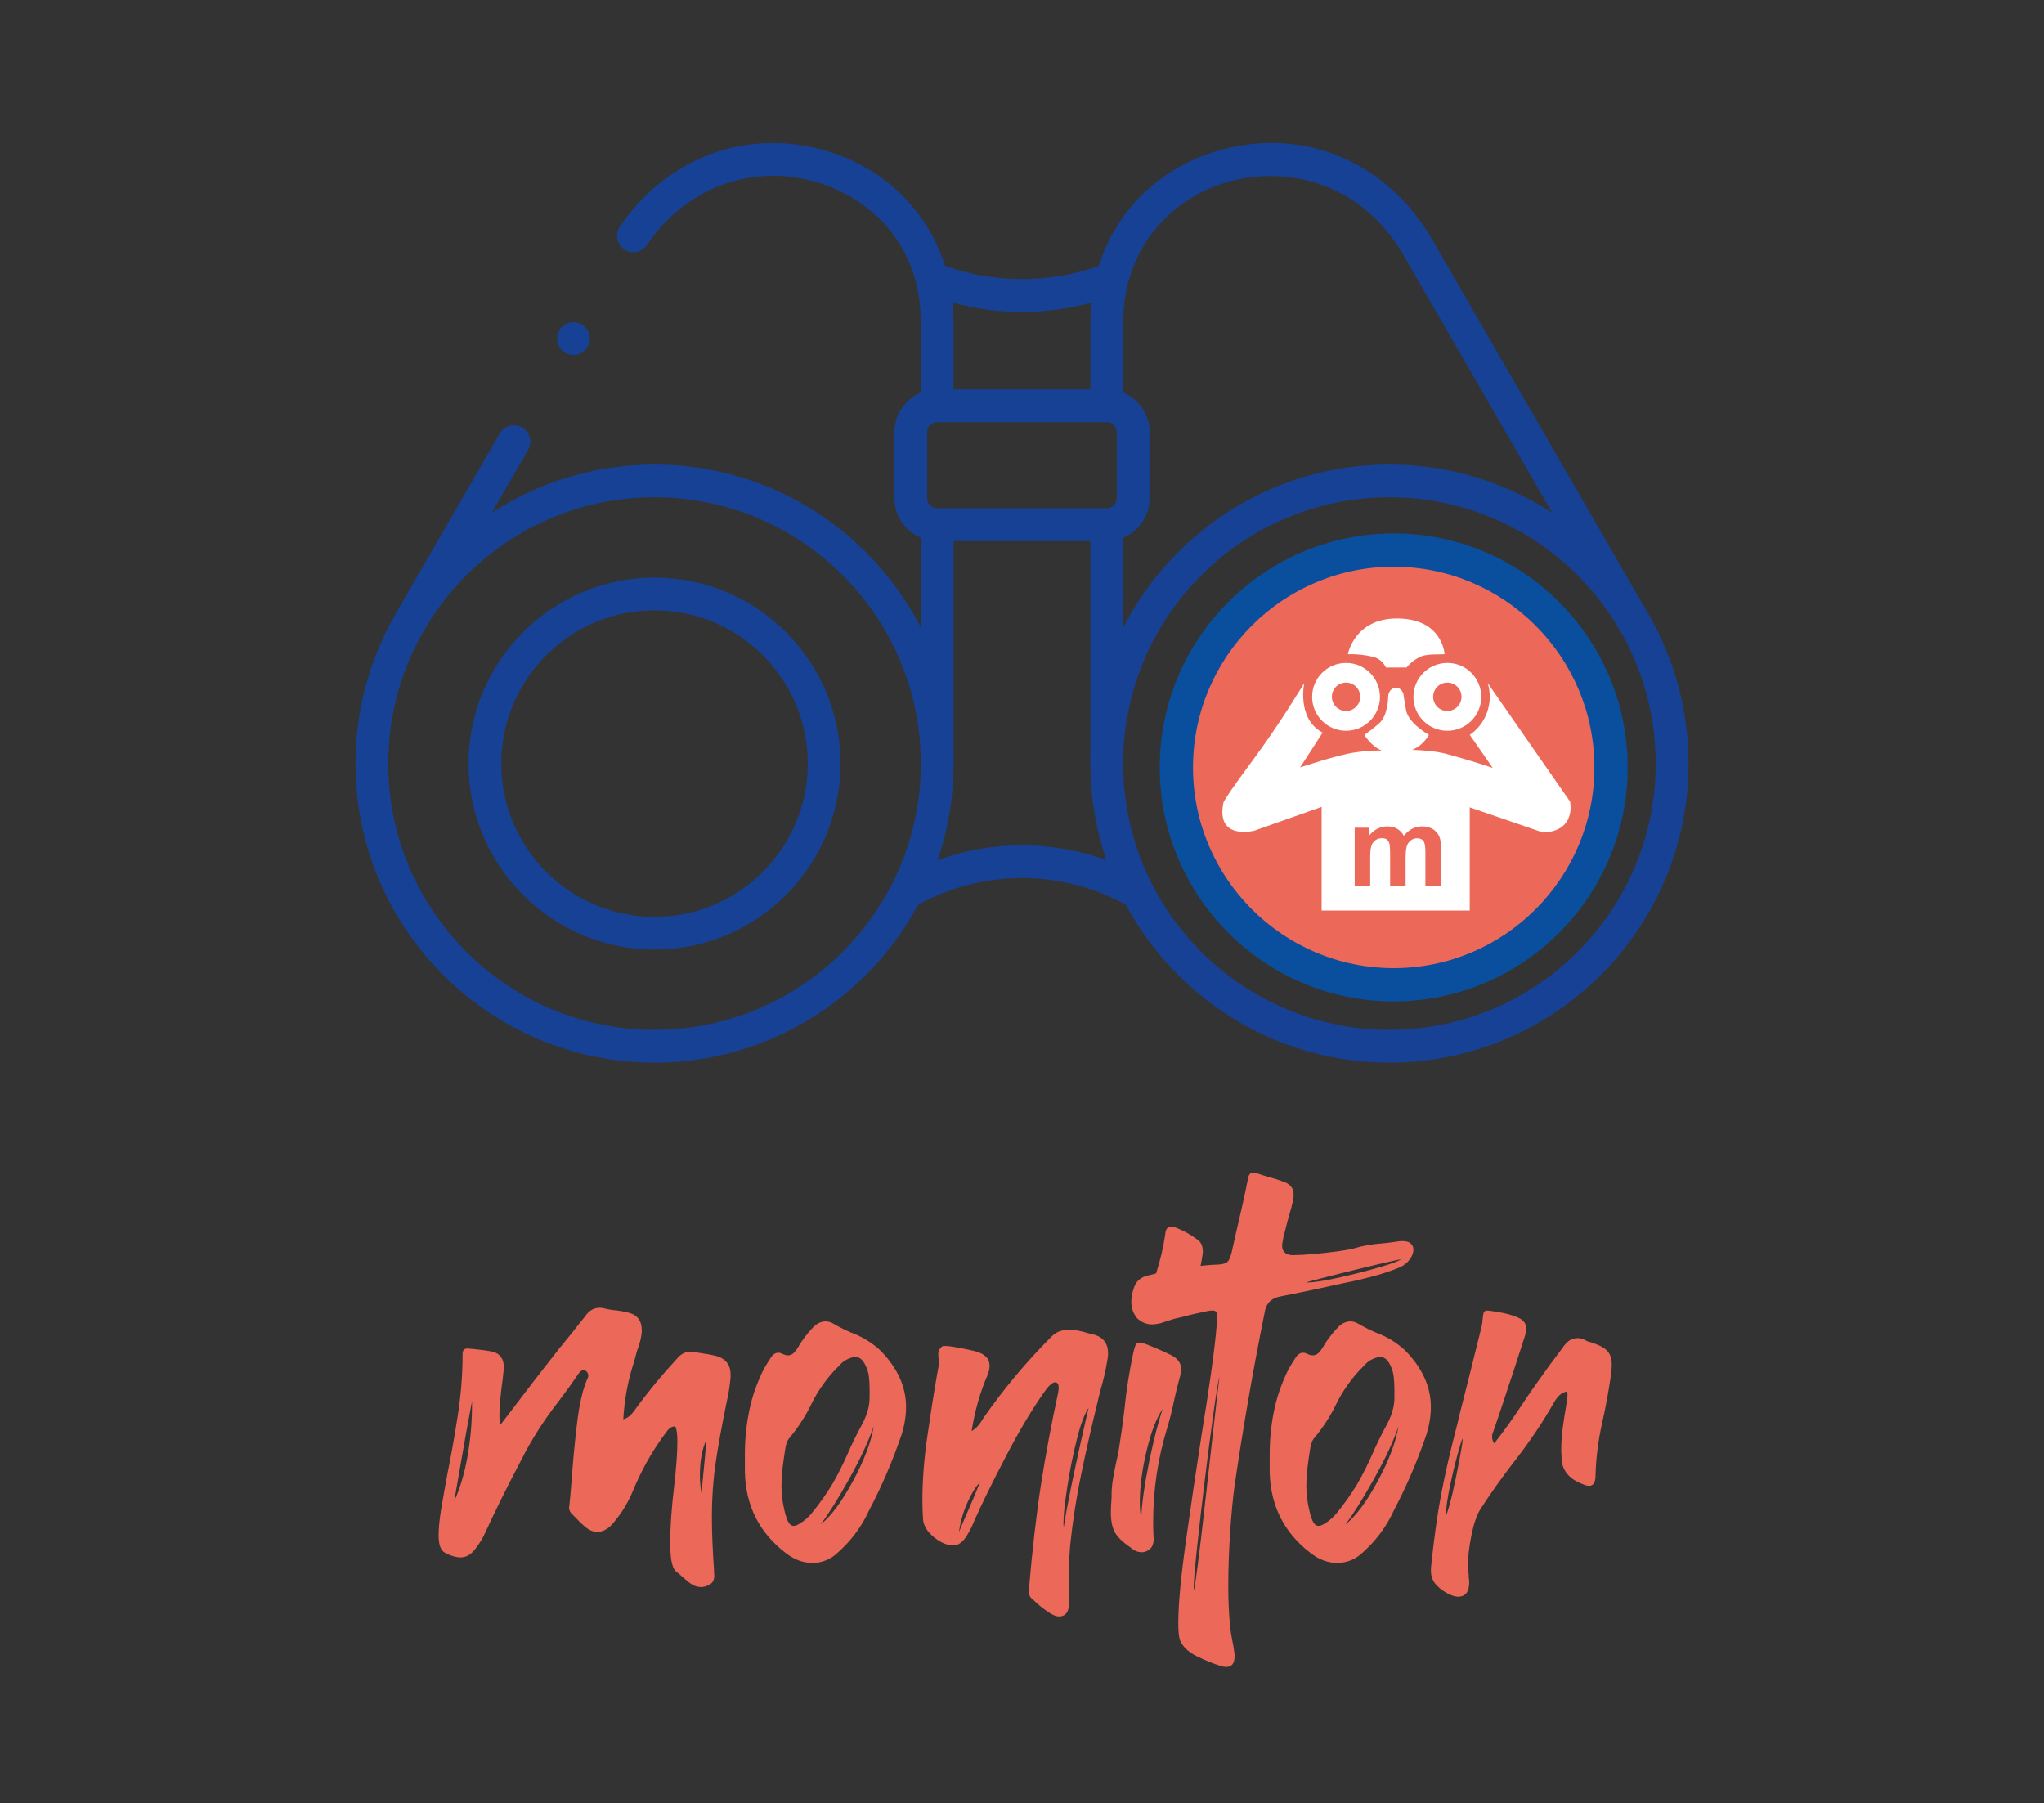 <?xml version="1.0" encoding="UTF-8"?>
<svg id="Livello_1" xmlns="http://www.w3.org/2000/svg" viewBox="0 0 314 277">
  <rect x="0" y="0" width="314" height="277" fill="#333333" stroke="none"/>
  <defs>
    <style>
      .cls-1 {
        fill: #0a4f9e;
      }

      .cls-2 {
        fill: #ec6959;
      }

      .cls-3 {
        fill: #fff;
      }

      .cls-4 {
        fill: #164194;
      }
    </style>
  </defs>
  <g>
    <g id="g2259">
      <g id="g2261">
        <g id="g2263">
          <g id="g2269">
            <g id="path2271">
              <path class="cls-4" d="M100.55,163.23c-25.33,0-45.94-20.61-45.94-45.94s20.61-45.94,45.94-45.94,45.94,20.61,45.94,45.94-20.61,45.94-45.94,45.94ZM100.55,76.38c-22.56,0-40.9,18.35-40.9,40.91s18.35,40.9,40.9,40.9,40.91-18.35,40.91-40.9-18.35-40.91-40.91-40.91Z"/>
            </g>
          </g>
          <g id="g2273">
            <g id="path2275">
              <path class="cls-4" d="M100.55,145.86c-15.75,0-28.57-12.82-28.57-28.57s12.82-28.57,28.57-28.57,28.57,12.82,28.57,28.57-12.82,28.57-28.57,28.57ZM100.55,93.75c-12.98,0-23.54,10.56-23.54,23.54s10.56,23.54,23.54,23.54,23.54-10.56,23.54-23.54-10.56-23.54-23.54-23.54Z"/>
            </g>
          </g>
          <g id="g2277">
            <g id="path2279">
              <path class="cls-4" d="M143.97,119.8c-1.39,0-2.52-1.13-2.52-2.52v-36.31c0-1.39,1.13-2.52,2.52-2.52s2.52,1.13,2.52,2.52v36.31c0,1.39-1.13,2.52-2.52,2.52ZM62.94,98.09c-.43,0-.86-.11-1.26-.34-1.2-.69-1.62-2.23-.92-3.44l16.02-27.74c.69-1.2,2.23-1.62,3.44-.92,1.2.69,1.62,2.23.92,3.44l-16.02,27.74c-.47.81-1.31,1.26-2.18,1.26ZM143.97,64.16c-1.39,0-2.52-1.13-2.52-2.52v-12.17c0-12.24-8.14-19.09-15.75-21.42-10.01-3.06-20.34.7-26.31,9.58-.78,1.15-2.34,1.46-3.49.68-1.15-.78-1.46-2.34-.68-3.49,7.24-10.75,19.79-15.3,31.96-11.58,11.73,3.58,19.31,13.88,19.31,26.23v12.17c0,1.39-1.13,2.52-2.52,2.52Z"/>
            </g>
          </g>
          <g id="g2281">
            <g id="path2283">
              <path class="cls-4" d="M213.45,163.23c-25.33,0-45.94-20.61-45.94-45.94s20.61-45.94,45.94-45.94,45.94,20.61,45.94,45.94-20.61,45.94-45.94,45.94ZM213.45,76.38c-22.56,0-40.91,18.35-40.91,40.91s18.35,40.9,40.91,40.9,40.9-18.35,40.9-40.9-18.35-40.91-40.9-40.91Z"/>
            </g>
          </g>
          <g id="g2285">
            <g id="path2287">
              <path class="cls-4" d="M213.45,145.86c-15.75,0-28.57-12.82-28.57-28.57s12.82-28.57,28.57-28.57,28.57,12.82,28.57,28.57-12.82,28.57-28.57,28.57ZM213.45,93.75c-12.98,0-23.54,10.56-23.54,23.54s10.56,23.54,23.54,23.54,23.54-10.56,23.54-23.54-10.56-23.54-23.54-23.54Z"/>
            </g>
          </g>
          <g id="g2289">
            <g id="path2291">
              <path class="cls-4" d="M170.03,119.8c-1.39,0-2.52-1.13-2.52-2.52v-36.08c0-1.39,1.13-2.52,2.52-2.52s2.52,1.13,2.52,2.52v36.08c0,1.39-1.13,2.52-2.52,2.52ZM251.06,98.09c-.87,0-1.72-.45-2.18-1.26l-33.21-57.52c-6.87-11.9-18.61-13.63-26.58-11.49-10.05,2.69-16.54,11.19-16.54,21.65v11.94c0,1.39-1.13,2.52-2.52,2.52s-2.52-1.13-2.52-2.52v-11.94c0-12.8,7.96-23.21,20.27-26.51,12.76-3.42,25.41,2.01,32.24,13.84l33.21,57.52c.69,1.2.28,2.74-.92,3.44-.4.23-.83.34-1.26.34Z"/>
            </g>
          </g>
          <g id="g2293">
            <g id="path2295">
              <path class="cls-4" d="M174.18,139.3c-.41,0-.83-.1-1.22-.32-4.86-2.69-10.38-4.11-15.96-4.11s-11.1,1.42-15.96,4.11c-1.21.67-2.75.23-3.42-.98-.67-1.22-.23-2.75.98-3.42,5.6-3.1,11.96-4.74,18.4-4.74s12.8,1.64,18.4,4.74c1.22.67,1.66,2.2.98,3.42-.46.83-1.32,1.3-2.2,1.3Z"/>
            </g>
          </g>
          <g id="g2297">
            <g id="path2299">
              <path class="cls-4" d="M157,47.91c-5.04,0-9.95-.92-14.61-2.74-1.29-.51-1.94-1.96-1.43-3.26.5-1.3,1.96-1.93,3.26-1.43,8.15,3.18,17.42,3.18,25.57,0,1.3-.5,2.75.14,3.26,1.43.5,1.3-.14,2.75-1.43,3.26-4.66,1.82-9.57,2.74-14.61,2.74Z"/>
            </g>
          </g>
          <g id="g2301">
            <g id="path2303">
              <path class="cls-4" d="M170.03,83.11h-26.05c-3.63,0-6.58-2.95-6.58-6.58v-10.15c0-3.63,2.95-6.58,6.58-6.58h26.05c3.63,0,6.58,2.95,6.58,6.58v10.15c0,3.63-2.95,6.58-6.58,6.58ZM143.97,64.84c-.84,0-1.54.71-1.54,1.54v10.15c0,.84.71,1.54,1.54,1.54h26.05c.84,0,1.54-.71,1.54-1.54v-10.15c0-.84-.71-1.54-1.54-1.54h-26.05Z"/>
            </g>
          </g>
          <g id="g2305">
            <g id="path2307">
              <path class="cls-4" d="M88.1,54.53c-1.39,0-2.52-1.13-2.52-2.52s1.13-2.52,2.51-2.52h0c1.39,0,2.52,1.13,2.52,2.52s-1.13,2.52-2.52,2.52Z"/>
            </g>
          </g>
        </g>
      </g>
    </g>
    <g id="Livello_3">
      <g id="Ellisse_12">
        <circle class="cls-2" cx="214.1" cy="117.88" r="33.38"/>
        <path class="cls-1" d="M214.1,153.82c-19.82,0-35.94-16.12-35.94-35.94s16.12-35.94,35.94-35.94,35.94,16.12,35.94,35.94-16.12,35.94-35.94,35.94ZM214.1,87.05c-17,0-30.83,13.83-30.83,30.83s13.83,30.83,30.83,30.83,30.83-13.83,30.83-30.83-13.83-30.83-30.83-30.83Z"/>
      </g>
      <path class="cls-3" d="M212.91,102.53h3.17c.63-.78,1.46-1.39,2.39-1.76,1.06-.35,2.75-.21,3.24-.28h.21s-.28-5.49-7.32-5.49c-6.55,0-7.54,5.49-7.54,5.49,1.33-.04,2.65.1,3.94.42.84.23,1.54.82,1.9,1.62ZM206.78,112.25c2.88,0,5.21-2.33,5.21-5.21,0-2.87-2.32-5.21-5.19-5.21h-.02c-2.88,0-5.21,2.33-5.21,5.21s2.33,5.21,5.21,5.21ZM206.78,104.85c1.21,0,2.18.98,2.18,2.18,0,1.2-.98,2.18-2.18,2.18-1.21,0-2.18-.98-2.18-2.18s.98-2.18,2.18-2.18ZM217.13,107.04c0,2.88,2.33,5.21,5.21,5.21s5.21-2.33,5.21-5.21c0-2.87-2.32-5.21-5.19-5.21h-.02c-2.88,0-5.21,2.33-5.21,5.21ZM222.34,104.85c1.21,0,2.18.98,2.18,2.18,0,1.2-.98,2.18-2.18,2.18-1.21,0-2.18-.98-2.18-2.18s.98-2.18,2.18-2.18ZM241.22,123.16l-12.68-18.24c.92,2.97-.19,6.19-2.75,7.96l3.52,5.07s-3.1-1.06-6.97-2.11c-1.6-.44-3.59-.61-5.39-.66.94-.39,1.85-1.1,2.57-2.3,0,0-3.17-1.76-3.52-3.8l-.35-2.04c0-.78-.54-1.41-1.2-1.41s-1.2.63-1.2,1.41c0,0,0,2.89-1.41,4.09-.72.63-1.47,1.21-2.25,1.76,0,0,1.13,1.82,2.67,2.39-1.34-.01-2.68.08-4.01.28-2.68.35-8.52,2.32-8.52,2.32l3.45-5.35c-4.01-2.11-2.82-7.61-2.82-7.61,0,0-3.66,6.13-7.89,11.83-4.23,5.7-4.51,6.48-4.51,6.48-1.27,5.92,4.72,4.37,4.72,4.37l10.35-3.66v15.92h22.75v-15.85l11.27,3.87c5.14-.21,4.15-4.72,4.15-4.72ZM221.35,136.15h-2.38v-5.15c0-.89-.08-1.47-.25-1.73-.22-.34-.56-.51-1.02-.51-.33,0-.65.1-.94.31-.29.2-.51.5-.64.89-.13.39-.19,1.01-.19,1.86v4.33h-2.38v-4.94c0-.88-.04-1.44-.13-1.7s-.22-.44-.39-.57c-.18-.12-.42-.19-.73-.19-.37,0-.7.1-.99.3-.29.2-.5.48-.63.86-.13.37-.19.99-.19,1.86v4.38h-2.38v-9.01h2.2v1.23c.79-.96,1.72-1.43,2.81-1.43.58,0,1.08.12,1.5.36.42.24.77.6,1.04,1.08.4-.48.82-.84,1.28-1.08.46-.24.95-.36,1.47-.36.66,0,1.22.13,1.68.4.46.27.8.66,1.03,1.18.16.38.25,1.01.25,1.87v5.76Z"/>
    </g>
  </g>
  <g>
    <path class="cls-2" d="M76.88,218.84c1.01-1.3,1.99-2.57,2.94-3.83,1.35-1.79,2.7-3.54,4.05-5.26,1.32-1.72,2.67-3.41,4.05-5.08.66-.86,1.34-1.7,2.02-2.54.56-.83,1.3-1.25,2.21-1.25.22,0,.47.04.74.11.59.15,1.19.25,1.8.29.59.07,1.18.18,1.77.33,1.42.32,2.13,1.23,2.13,2.72v.26c-.07.79-.25,1.56-.52,2.32-.1.24-.18.5-.26.77-.15.59-.31,1.17-.48,1.73-.88,2.72-1.41,5.59-1.58,8.61.47-.15.84-.37,1.12-.66.28-.29.53-.6.75-.92,1.94-2.67,4.05-5.23,6.33-7.69.61-.76,1.34-1.14,2.17-1.14.2,0,.39.02.59.07.34.07.7.13,1.07.18.69.1,1.37.22,2.06.37,1.59.39,2.39,1.36,2.39,2.91v.41c-.1,1.2-.28,2.39-.55,3.57-.81,3.92-1.4,7.18-1.77,9.77-.37,2.59-.55,5.29-.55,8.11,0,2.35.11,5.08.33,8.17v.41c.02.15.04.28.04.4,0,.29-.05.56-.15.81-.1.25-.29.45-.59.62-.44.25-.88.37-1.32.37-.56,0-1.12-.2-1.66-.59-.56-.44-1.12-.91-1.65-1.4-.2-.15-.39-.31-.59-.48-.29-.32-.5-.85-.63-1.6-.12-.75-.18-1.64-.18-2.67,0-2.48.2-5.36.59-8.64.34-2.92.51-5.26.51-7.03,0-1.1-.11-1.86-.33-2.28-.39.02-.71.15-.94.37-.23.22-.44.48-.61.77-.1.12-.18.23-.26.33-1.91,2.65-3.48,5.48-4.71,8.5-.79,1.89-1.86,3.6-3.24,5.15-.71.74-1.45,1.1-2.21,1.1-.64,0-1.29-.28-1.95-.85-.47-.39-.92-.83-1.36-1.32-.2-.2-.39-.39-.59-.59-.29-.27-.44-.6-.44-.99,0-.07.01-.15.04-.22.12-1.13.24-2.52.37-4.19.2-2.79.47-5.67.83-8.62.35-2.96.88-5.19,1.56-6.71.1-.17.15-.35.15-.55,0-.27-.12-.5-.37-.7-.12-.07-.25-.11-.37-.11-.15,0-.29.06-.42.17-.14.11-.25.24-.35.39-.93,1.37-1.9,2.72-2.91,4.05-1.91,2.43-3.62,5-5.11,7.72-.44.83-.88,1.68-1.32,2.54-1.77,3.36-3.45,6.77-5.04,10.22-.34.74-.77,1.45-1.29,2.13-.69,1.03-1.51,1.54-2.46,1.54-.44,0-.92-.1-1.43-.29-.15-.05-.25-.09-.31-.11-.06-.02-.12-.06-.17-.11-.05-.02-.1-.05-.17-.07-.06-.02-.14-.06-.24-.11-.69-.32-1.03-1.21-1.03-2.69,0-1.1.13-2.46.4-4.08.27-1.62.59-3.42.96-5.41.56-2.77,1.09-5.74,1.58-8.9.49-3.16.74-6.26.74-9.31v-.11c0-.64.26-.93.77-.88h.22c.29.02.54.05.74.07.52.05.96.1,1.34.15.38.05.91.13,1.6.26,1.1.32,1.66,1.1,1.66,2.35v.26c-.02.25-.07.74-.15,1.47-.12.83-.24,1.79-.35,2.87s-.17,2.02-.17,2.83c0,.64.05,1.12.15,1.43ZM69.79,230.57c.91-2.04,1.59-4.33,2.04-6.9.45-2.56.68-5.17.68-7.81v-.63c-.61,3.19-1.2,6.46-1.77,9.82-.32,1.84-.64,3.68-.96,5.52ZM108.51,221.19c-.66,1.37-.99,3.2-.99,5.48,0,.93.09,1.86.26,2.79.05-.83.15-1.94.29-3.31.2-1.86.34-3.52.44-4.97Z"/>
    <path class="cls-2" d="M114.43,226.12v-2.79c0-2.28.23-4.51.68-6.69.45-2.18,1.2-4.3,2.23-6.36.34-.59.7-1.16,1.07-1.73.32-.51.71-.77,1.18-.77.17,0,.35.05.55.15.34.17.64.26.88.26.37,0,.68-.13.94-.4.26-.27.5-.59.72-.96.02-.05.05-.1.07-.15.56-.91,1.21-1.77,1.95-2.57.66-.76,1.37-1.14,2.13-1.14.42,0,.85.13,1.29.4.88.52,1.79.97,2.72,1.36,1.59.59,3.03,1.46,4.3,2.61,2.7,2.7,4.05,5.63,4.05,8.79,0,1.32-.22,2.71-.66,4.16-1.4,4.12-3.1,8.08-5.11,11.88-.12.27-.25.53-.37.77-1.05,2.01-2.43,3.79-4.12,5.33-.64.64-1.3,1.1-1.99,1.38-.69.28-1.39.42-2.1.42-1.47,0-2.84-.5-4.12-1.51-4.07-3.11-6.17-7.26-6.29-12.43ZM133.59,214.76v-1.32c0-.74-.04-1.4-.11-2s-.25-1.17-.52-1.71c-.39-.86-.91-1.29-1.54-1.29-.34,0-.75.11-1.21.33-.49.22-.91.54-1.25.96-1.52,1.47-2.8,3.14-3.83,5-.12.25-.25.48-.37.7-.93,1.96-2.08,3.76-3.46,5.41-.17.2-.31.42-.4.68-.1.26-.17.51-.22.75-.02.15-.05.29-.07.44-.15.93-.28,1.86-.39,2.78s-.17,1.85-.17,2.78c0,1.23.15,2.44.44,3.64.1.52.25,1.02.44,1.51.25.64.58.96.99.96.27,0,.59-.12.96-.37.66-.39,1.24-.88,1.73-1.47,1.2-1.45,2.29-2.98,3.27-4.6.86-1.49,1.64-3.05,2.35-4.67.59-1.35,1.24-2.69,1.95-4.01.93-1.64,1.4-3.14,1.4-4.49ZM134.21,219.06c-.76,2.3-2.04,5.04-3.82,8.22-1.79,3.18-3.24,5.47-4.34,6.9,1.59-1.25,3.26-3.49,5-6.71,1.74-3.22,2.8-6.03,3.16-8.4Z"/>
    <path class="cls-2" d="M149.25,219.83c.42-.25.74-.51.97-.79.23-.28.44-.56.61-.83.05-.1.1-.18.15-.26,3.14-4.54,6.66-8.75,10.56-12.65.39-.39.81-.66,1.25-.81.44-.15.91-.22,1.4-.22.93,0,1.88.16,2.83.48.22.05.43.1.62.15,1.72.34,2.58,1.34,2.58,2.98,0,.2-.01.41-.04.63-.25,1.62-.6,3.22-1.07,4.82-.2.76-.38,1.51-.55,2.24-.88,3.58-1.7,7.18-2.45,10.79s-1.32,7.28-1.71,10.98c-.15,1.91-.22,3.83-.22,5.74,0,1.03.01,2.06.04,3.09v.07c0,1.32-.49,2.01-1.47,2.06-.42,0-.88-.16-1.4-.48-.79-.49-1.52-1.05-2.21-1.69-.2-.2-.4-.38-.62-.55-.32-.29-.48-.66-.48-1.1v-.11c.54-6.33,1.17-11.8,1.89-16.42.72-4.62,1.6-9.31,2.63-14.07.05-.27.07-.5.07-.7,0-.56-.18-.85-.55-.85-.32,0-.74.31-1.25.92-1.94,2.65-4,6.06-6.18,10.22-2.18,4.17-3.86,7.59-5.04,10.26-.22.59-.56,1.27-1.03,2.06-.47.79-.99,1.29-1.58,1.51-.2.05-.39.07-.59.07-.93,0-1.9-.41-2.91-1.23-1.01-.82-1.57-1.7-1.69-2.63-.07-.96-.11-1.95-.11-2.98,0-3.06.24-6.32.74-9.76.49-3.45.99-6.65,1.51-9.62.1-.49.18-.97.26-1.43.02-.12.04-.25.04-.37,0-.22-.02-.45-.07-.7-.02-.25-.04-.48-.04-.7,0-.44.2-.82.59-1.14.07-.05.21-.07.4-.07.37,0,.88.06,1.53.17.65.11,1.27.23,1.86.35.59.12,1.02.22,1.29.29,1.47.39,2.21,1.14,2.21,2.24,0,.44-.11.93-.33,1.47-1.13,2.6-1.94,5.46-2.43,8.57ZM150.54,227.7c-.64.64-1.28,1.66-1.91,3.07-.64,1.41-1.08,2.94-1.32,4.58.34-.86.82-1.97,1.43-3.35.71-1.62,1.31-3.05,1.8-4.3ZM167.23,216.27c-.61.86-1.21,2.46-1.8,4.8-.59,2.34-1.08,4.78-1.47,7.32-.39,2.54-.59,4.39-.59,5.57,0,.27.01.49.04.66.22-1.52.59-3.53,1.1-6.03.51-2.5,1.04-4.92,1.56-7.26.53-2.34.91-4.03,1.16-5.06Z"/>
    <path class="cls-2" d="M170.76,230.06v-.44c0-.78.07-1.57.2-2.35.13-.78.29-1.59.46-2.43.17-.69.32-1.39.44-2.1.34-2.08.64-4.18.88-6.29.29-2.92.75-5.81,1.36-8.68.12-.54.24-.93.35-1.18.11-.24.3-.37.57-.37s.65.1,1.14.29c1.25.49,2.49,1.03,3.71,1.62,1.05.52,1.58,1.24,1.58,2.17,0,.32-.05.66-.15,1.03-.34,1.23-.65,2.46-.92,3.71-.29,1.47-.66,2.93-1.1,4.38-1.42,4.66-2.13,9.43-2.13,14.31,0,.66.01,1.32.04,1.99v.18c.02.17.04.34.04.51,0,.32-.06.63-.17.94-.11.31-.34.57-.68.79-.34.2-.67.29-.99.29-.59,0-1.17-.24-1.73-.74-1.13-.76-1.91-1.51-2.35-2.24-.44-.74-.66-1.79-.66-3.16,0-.64.04-1.38.11-2.24ZM175.32,233.26c.07-2.23.48-5.13,1.21-8.7.74-3.57,1.43-6.28,2.1-8.15-.96,1.35-1.78,3.48-2.48,6.4-.7,2.92-1.05,5.57-1.05,7.94,0,.96.07,1.79.22,2.5ZM179.33,201.55c-.83,0-1.44-.14-1.82-.42-.38-.28-.57-.79-.57-1.53,0-.15.01-.31.04-.48.1-1.27.33-2.54.7-3.79.59-1.86,1.03-3.76,1.32-5.7.05-.81.34-1.21.88-1.21.22,0,.48.05.77.15,1.2.47,2.32,1.09,3.35,1.88.29.22.5.48.61.79s.17.62.17.94c0,.17-.01.34-.04.52-.37,2.72-1.19,5.3-2.46,7.72-.27.51-.64.83-1.1.96-.47.12-.96.18-1.47.18h-.37Z"/>
    <path class="cls-2" d="M186.89,203.61c.02-.22.04-.43.04-.62.02-.32.04-.59.04-.81,0-.29-.05-.51-.15-.66s-.29-.22-.59-.22c-.22,0-.5.04-.85.11-1.25.25-2.35.5-3.31.77-.49.12-1.05.26-1.69.4-.12.02-.23.06-.33.11-.39.1-.78.22-1.18.37-.66.25-1.3.37-1.91.37-.86,0-1.63-.33-2.32-.99-.56-.73-.85-1.54-.85-2.43,0-.69.12-1.39.37-2.1.32-1.08,1.05-1.74,2.21-1.99,3.29-.88,6.63-1.43,10.04-1.65,1.13,0,1.84-.15,2.15-.44.31-.29.57-.99.79-2.1.17-.76.34-1.52.51-2.28.66-2.75,1.28-5.52,1.84-8.31.1-.69.37-1.03.81-1.03.2,0,.43.05.7.15.56.2,1.13.37,1.69.52.74.2,1.46.43,2.17.7,1.1.34,1.66,1.01,1.66,1.99,0,.25-.02.53-.07.85-.17.76-.37,1.52-.59,2.28-.2.64-.37,1.26-.51,1.88-.05.2-.1.39-.15.59-.2.66-.34,1.35-.44,2.06v.26c0,.81.47,1.28,1.4,1.4h.44c.71,0,1.7-.06,2.96-.17s2.48-.25,3.64-.4c1.16-.16,2.02-.31,2.56-.46,1.42-.42,2.87-.67,4.34-.77.79-.07,1.56-.17,2.32-.29.29-.05.56-.07.81-.07.59,0,1.02.13,1.29.38.27.26.4.57.4.94,0,.49-.19.99-.57,1.51-.38.51-.89.92-1.53,1.21-1.45.59-2.91,1.07-4.39,1.45-1.48.38-2.53.63-3.14.75-.86.17-1.72.36-2.58.55-2.75.61-5.5,1.19-8.28,1.73-1.4.27-2.19,1.13-2.39,2.58-1.77,8.78-3.3,17.62-4.6,26.52-.27,2.01-.5,4.41-.68,7.19-.18,2.78-.28,5.5-.28,8.15,0,2.26.09,4.27.26,6.03.07.76.18,1.51.33,2.24.17.74.29,1.48.37,2.24v.37c0,1.03-.42,1.56-1.25,1.58-.27,0-.58-.06-.92-.18-1.03-.29-2.23-.78-3.6-1.45-1.37-.67-2.26-1.54-2.65-2.59-.15-.56-.22-1.39-.22-2.46,0-2.84.38-6.99,1.14-12.43s1.57-10.94,2.43-16.48c1.27-7.82,2.05-13.43,2.32-16.81ZM187.3,211.59c-.17.64-.47,2.45-.88,5.43-.42,2.98-.86,6.37-1.32,10.17s-.87,7.31-1.21,10.52-.51,5.25-.51,6.11c0,.25.01.37.04.37.1-.27.3-1.61.61-4.03.31-2.42.65-5.32,1.03-8.72.38-3.4.75-6.71,1.12-9.95.27-2.45.51-4.57.72-6.34.21-1.78.35-2.96.42-3.55ZM215.25,193.43c-.42.05-1.58.3-3.48.75-1.9.45-3.94.95-6.11,1.49-2.17.54-3.87.98-5.09,1.32h.18c1.05,0,2.68-.24,4.87-.73,2.19-.49,4.24-1.01,6.14-1.56,1.9-.55,3.06-.97,3.48-1.27Z"/>
    <path class="cls-2" d="M195.05,226.12v-2.79c0-2.28.23-4.51.68-6.69.45-2.18,1.2-4.3,2.23-6.36.34-.59.7-1.16,1.07-1.73.32-.51.71-.77,1.18-.77.17,0,.36.05.55.15.34.17.64.26.88.26.37,0,.68-.13.94-.4.26-.27.5-.59.72-.96.02-.05.05-.1.07-.15.56-.91,1.21-1.77,1.95-2.57.66-.76,1.37-1.14,2.13-1.14.42,0,.85.13,1.29.4.88.52,1.79.97,2.72,1.36,1.59.59,3.03,1.46,4.3,2.61,2.7,2.7,4.05,5.63,4.05,8.79,0,1.32-.22,2.71-.66,4.16-1.4,4.12-3.1,8.08-5.11,11.88-.12.27-.25.53-.37.77-1.05,2.01-2.43,3.79-4.12,5.33-.64.64-1.3,1.1-1.99,1.38-.69.28-1.39.42-2.1.42-1.47,0-2.84-.5-4.12-1.51-4.07-3.11-6.17-7.26-6.29-12.43ZM214.21,214.76v-1.32c0-.74-.04-1.4-.11-2-.07-.6-.25-1.17-.51-1.71-.39-.86-.91-1.29-1.54-1.29-.34,0-.75.11-1.21.33-.49.22-.91.54-1.25.96-1.52,1.47-2.79,3.14-3.83,5-.12.25-.25.48-.37.7-.93,1.96-2.08,3.76-3.46,5.41-.17.2-.31.42-.4.68-.1.26-.17.51-.22.75-.02.15-.05.29-.07.44-.15.93-.28,1.86-.39,2.78s-.17,1.85-.17,2.78c0,1.23.15,2.44.44,3.64.1.52.24,1.02.44,1.51.24.64.58.96.99.96.27,0,.59-.12.96-.37.66-.39,1.24-.88,1.73-1.47,1.2-1.45,2.29-2.98,3.27-4.6.86-1.49,1.64-3.05,2.35-4.67.59-1.35,1.24-2.69,1.95-4.01.93-1.64,1.4-3.14,1.4-4.49ZM214.84,219.06c-.76,2.3-2.04,5.04-3.83,8.22-1.79,3.18-3.24,5.47-4.34,6.9,1.59-1.25,3.26-3.49,5-6.71,1.74-3.22,2.79-6.03,3.16-8.4Z"/>
    <path class="cls-2" d="M223.99,218.18c1.18-4.61,2.33-9.21,3.46-13.79.15-.51.25-1.03.29-1.54.05-.59.11-.99.18-1.21.07-.22.26-.33.55-.33.22,0,.53.04.92.11.2.03.39.06.59.11,1,.12,1.99.37,2.94.74,1.03.37,1.54.96,1.54,1.77,0,.32-.06.69-.18,1.1-.64,2.01-1.29,4.02-1.95,6.03-.39,1.13-.77,2.27-1.14,3.42-.29.88-.59,1.77-.88,2.65-.32.91-.62,1.8-.92,2.68-.12.25-.18.52-.18.81s.11.62.33.99c1.57-2.01,3.02-4.03,4.34-6.07.78-1.18,1.59-2.35,2.43-3.53,1.25-1.77,2.54-3.52,3.86-5.26.59-.88,1.31-1.32,2.17-1.32.42,0,.87.13,1.36.4.12.1.26.15.4.15.07.02.15.05.22.07,1.2.37,2.05.8,2.54,1.29.49.49.74,1.21.74,2.17,0,.44-.04.95-.11,1.51-.37,2.55-.83,5.08-1.4,7.58-.59,2.65-.92,5.33-.99,8.05-.02.98-.36,1.47-.99,1.47-.25,0-.54-.07-.88-.22-2.28-.83-3.4-2.28-3.35-4.34-.02-.29-.04-.59-.04-.88,0-1.13.07-2.26.22-3.38.15-1.13.32-2.26.52-3.38.02-.17.05-.33.07-.48.1-.39.15-.81.15-1.25,0-.2-.01-.39-.04-.59-.51.12-.93.34-1.23.64s-.57.66-.79,1.05c-1.76,3.11-3.85,6.2-6.25,9.27-1.86,2.4-3.58,4.83-5.15,7.28-.54.93-.98,2.26-1.32,3.99s-.51,3.21-.51,4.43c0,.29.01.56.04.81.02.22.05.44.07.66,0,.25.01.48.04.7.02.17.04.34.04.52,0,1.42-.55,2.16-1.65,2.21-.47,0-1.01-.16-1.62-.48-.71-.37-1.32-.83-1.84-1.4-.51-.56-.77-1.28-.77-2.13v-.37c.44-4.34.96-8.1,1.56-11.29.6-3.19,1.48-6.99,2.63-11.4ZM222.07,232.96c.32-.69.67-1.89,1.07-3.62.39-1.73.75-3.44,1.07-5.15.32-1.7.48-2.73.48-3.07,0-.07-.01-.11-.04-.11-.07.1-.31.85-.7,2.26-.39,1.41-.79,3.04-1.18,4.87-.39,1.84-.62,3.45-.7,4.82Z"/>
  </g>
</svg>